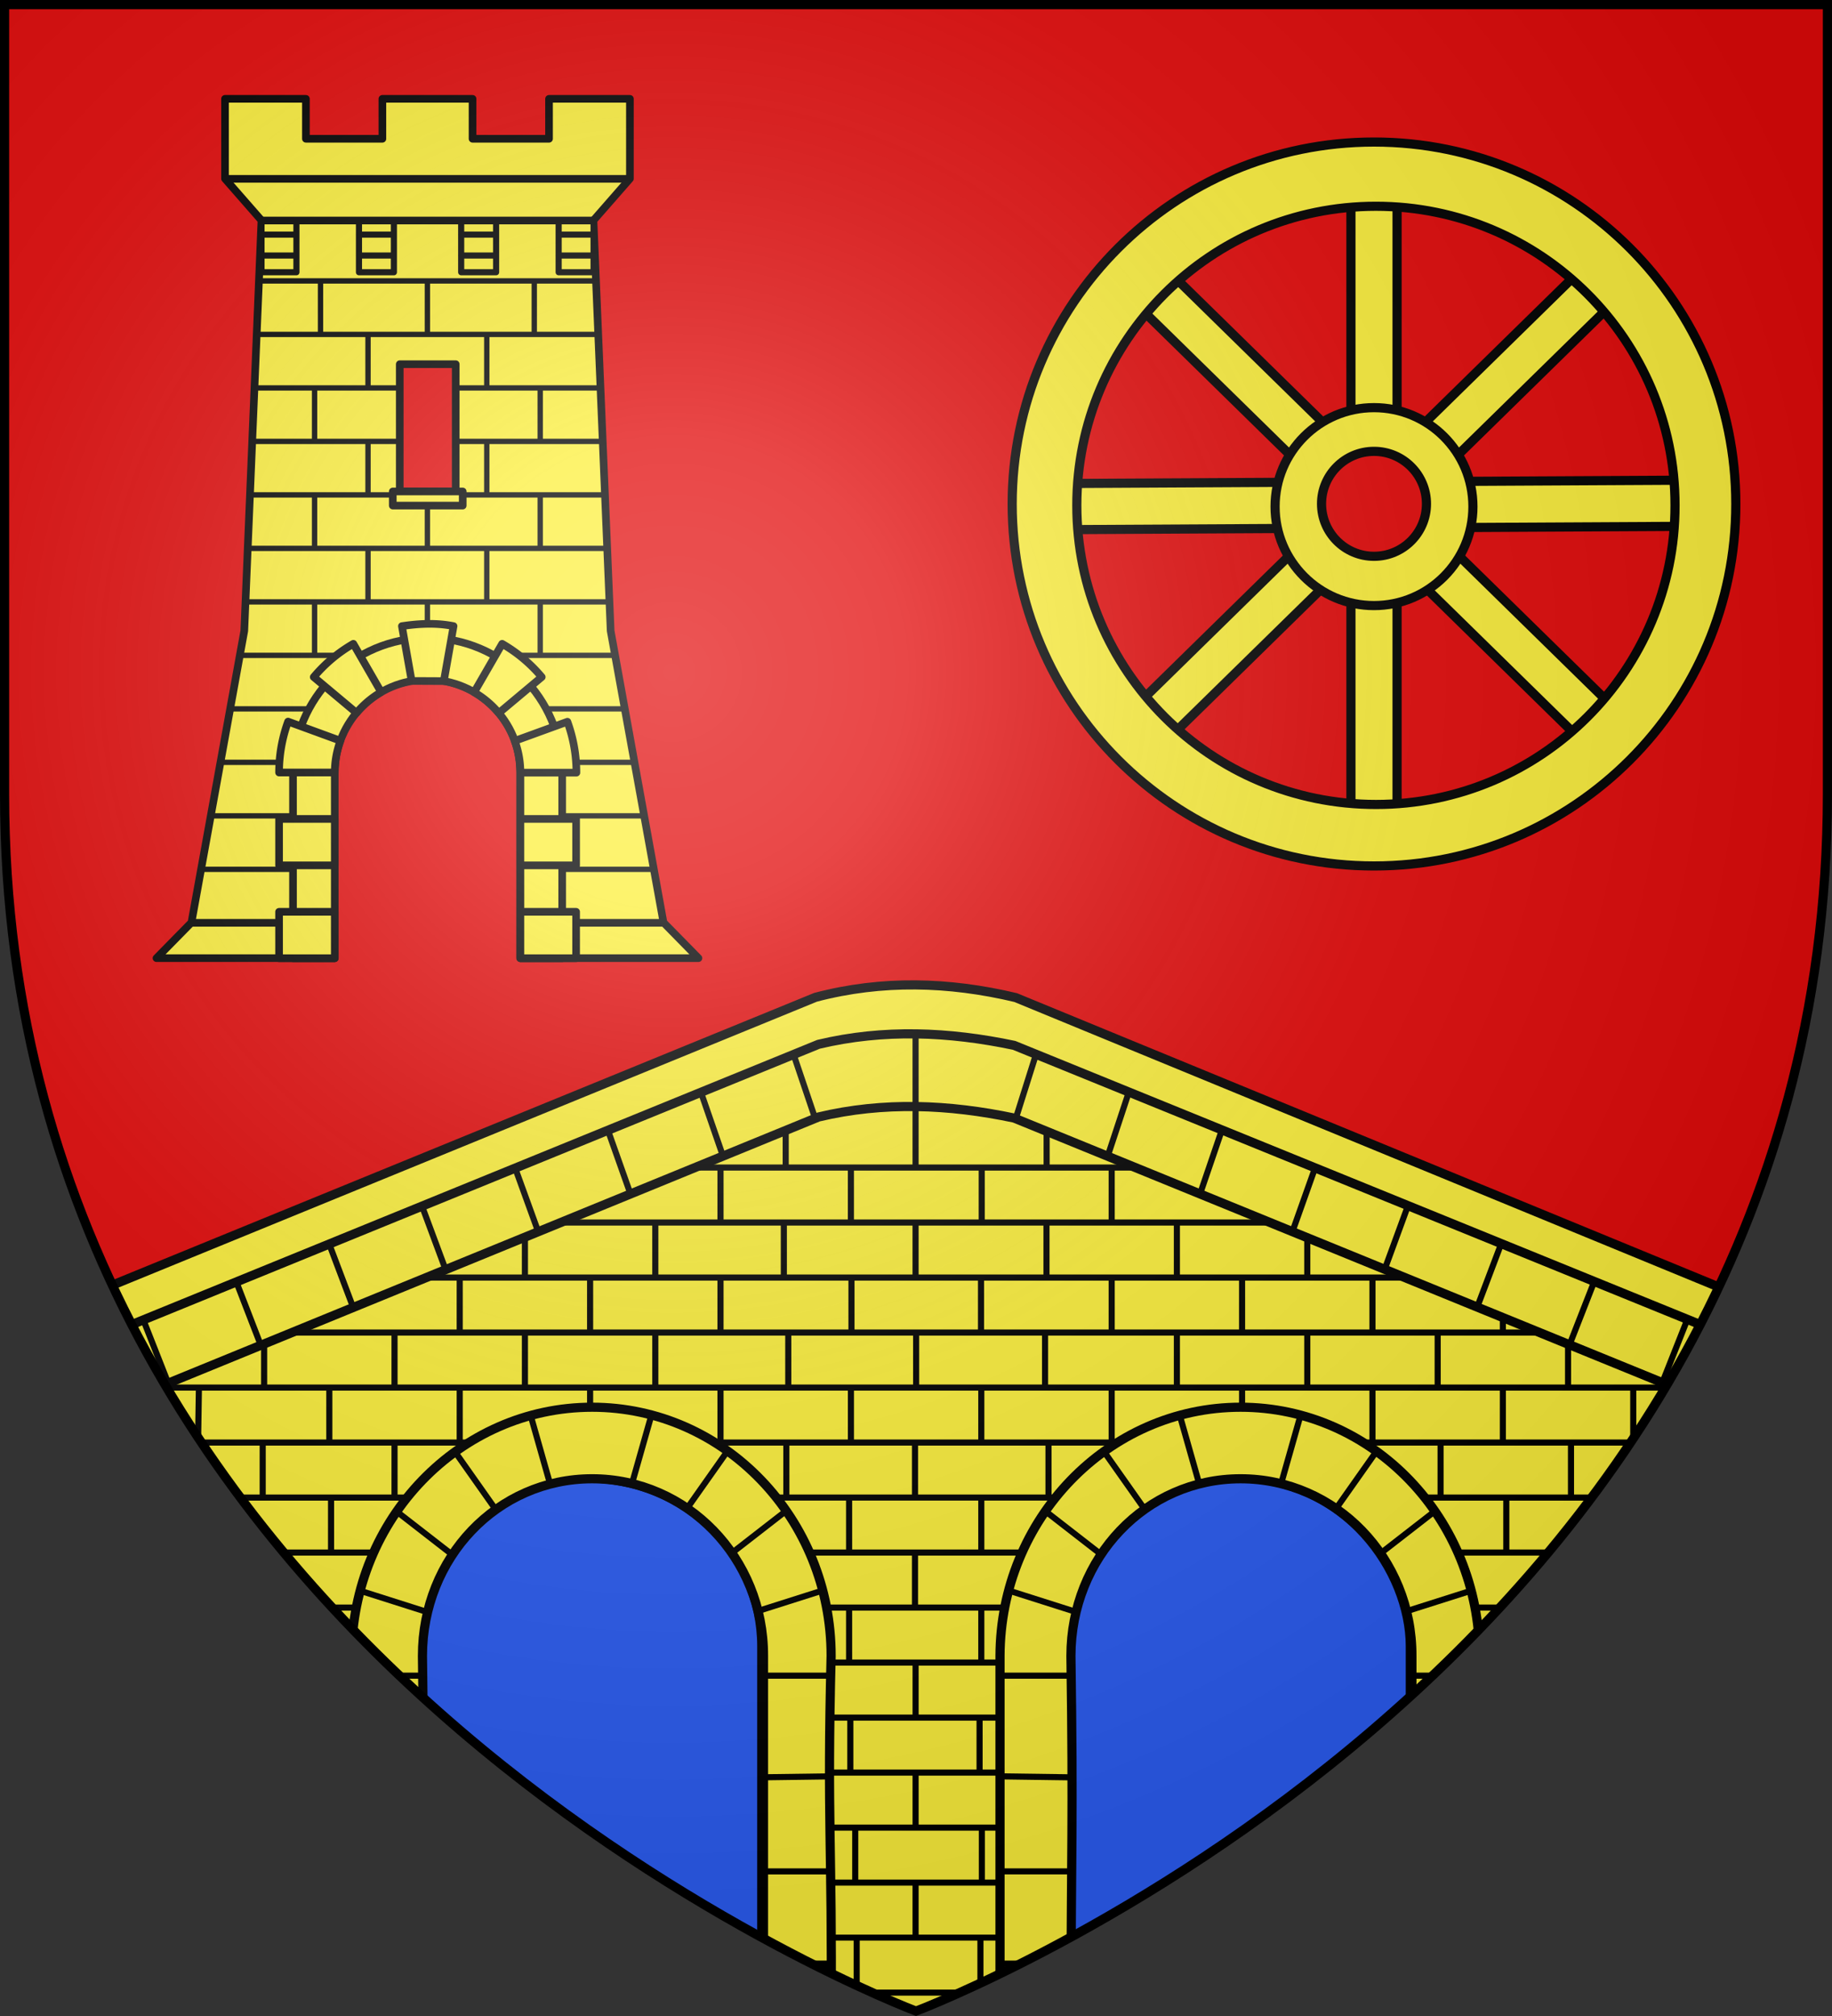 <svg xmlns="http://www.w3.org/2000/svg" width="600" height="660" viewBox="-300 -300 600 660"><rect x="-300" y="-300" width="600" height="660" fill="#333333" stroke="none"/><radialGradient id="c" cx="-80" cy="-80" r="405" gradientUnits="userSpaceOnUse"><stop offset="0" stop-color="#fff" stop-opacity=".31"/><stop offset=".19" stop-color="#fff" stop-opacity=".25"/><stop offset=".6" stop-color="#6b6b6b" stop-opacity=".125"/><stop offset="1" stop-opacity=".125"/></radialGradient><clipPath id="a"><path d="M-1126.418-786.18h788.841v341.753c0 378.374-394.42 526.696-394.42 526.696s-394.421-148.322-394.421-526.696z"/></clipPath><path fill="#e20909" d="M-298.5-298.5h597v258.543C298.5 246.291 0 358.5 0 358.5S-298.5 246.291-298.5-39.957z"/><path fill="#2b5df2" d="m0 38.418-233.408 134.758C-145.583 303.672 0 358.398 0 358.398s145.583-54.726 233.408-185.222z"/><g stroke="#000"><g stroke-width="3.965" clip-path="url(#a)" transform="matrix(.757 0 0 .756 553.98 296.169)"><g fill="#fcef3c"><path fill-rule="evenodd" d="M-731.5-326.098c-13.104-.006-26.069 1.089-38.69 3.443l-311.39 124.204c-.197 118.002-4.259 185.295 30.872 281.702h104.651c.098-53.036.7-106.128 0-159.124 0-37.332 32.227-72.372 71.238-72.638 43.692-.29 76.21 33.49 76.284 72.638V83.251h133.04c.096-53.036.699-106.128 0-159.124.438-37.937 33.944-72.79 72.37-72.79 47.35 0 75.04 40.452 75.187 72.79V83.251h108.599c31.737-69.94 29.691-150.274 24.92-281.701l-316.326-125.756c-10.29-1.212-20.563-1.888-30.755-1.892z"/><path stroke-linecap="round" stroke-linejoin="round" d="M-695.464-71.488v155h30.681c.13-71.964 1.028-83.105 0-155 0-42.506 32.318-76.725 73.395-76.725 41.078 0 74.24 34.228 74.127 76.725v155l29.255-.1c-.135-61.257-1.045-87.271 0-154.9 0-59.274-46.087-107.71-103.382-107.71-57.294 0-103.917 48.446-104.076 107.71m-176.485-107.71c-57.294 0-103.88 48.446-104.04 107.71V82.78l30.645.732c.127-71.964 1.03-83.105 0-155 0-42.507 32.318-76.725 73.395-76.725 41.078 0 74.278 34.229 74.163 76.725v155h29.256c.554-71.99-1.817-83.057 0-155 0-59.274-46.124-107.71-103.419-107.71"/><path fill-rule="evenodd" d="M-732.707-349.661c-14.434-.122-28.864 1.57-43.298 5.372l-306.306 125.794v5.41c0 15.788.73 18.744 2.12 33.664l306.197-125.453c28.207-6.727 56.415-5.48 84.622.454l303.636 124.054c1.335-14.626 2.048-17.261 2.048-32.72v-5.41l-305.72-125.68c-14.435-3.439-28.865-5.364-43.3-5.485z"/><path fill-rule="evenodd" stroke-linecap="round" stroke-linejoin="round" d="M-731.997-362.077c-14.434-.121-28.865 1.57-43.299 5.373l-307.015 125.793v5.41c0 5.054.072 10.055.22 15.02l308.097-125.87c28.207-6.727 56.415-5.48 84.622.454l305.464 124.432c.13-4.643.22-9.314.22-14.036v-5.41L-688.7-356.59c-14.434-3.44-28.864-5.364-43.298-5.486"/></g><path fill="none" stroke-width="2.643" d="M-731.997-340.76v31.108m52.11-22.388-8.764 27.853m290.848 86.245-11.71 29.6m-28.566-46.028-11.216 28.714m-29.087-44.986-10.883 28.775m-29.325-45.602-10.55 28.836m-29.812-44.757-10.178 28.66m-30.05-45.364-9.89 28.98m-30.41-45.268-9.532 28.891m-417.18 70.248 11.253 28.629m28.926-45.223 11.012 28.518m29.218-44.806 10.806 28.608m29.443-44.78 10.562 28.474m29.55-45.467 10.367 28.637m29.926-44.55 10.155 28.69m30.005-45.396 9.967 28.894m30.383-44.465 9.747 28.897M-845.976-176.833l-8.498 29.962m40.921-13.074-17.186 24.398m42.718 1.246-24.22 18.833m40.674 15.432-29.598 9.417m33.038 27.685h-30.84m30.84 43.583-30.84.428m30.84 40.734h-30.84m30.84 39.951h-30.84m-99.905-238.595 8.498 29.962m-40.921-13.074 17.186 24.398m-42.718 1.246 24.22 18.833m-40.674 15.432 29.598 9.417m-33.038 27.685h30.84m380.758-113.9-8.498 29.963m40.921-13.074-17.186 24.398m42.718 1.246-24.22 18.833m40.675 15.432-29.599 9.417m33.038 27.685h-30.84m-99.904-113.9 8.498 29.963m-40.922-13.074 17.186 24.398m-42.718 1.246 24.22 18.833m-40.674 15.432 29.598 9.417m-33.037 27.685h30.839m-30.84 43.583 30.84.428m-30.84 40.734h30.84m-30.84 39.951h30.84M-975.385-19.35l30.84.427m-30.84 40.734h30.84m-30.84 39.951h30.84m458.607-81.113-30.84.428m30.84 40.734h-30.84m30.84 39.951h-30.84m20.56-178.016h113.69m-394.123 0h91.203m-396.438 0h115.582m455.853-23.82h118.785m-400.128 0h120.705m133.974-23.82h153.466m-433.205 0h171.403m-436.267 0h156.184m-134.948-23.82h655.296m-596.048-23.82h540.852m-482.32-23.82h423.558m-365.588-23.82h307.874m-250.107-23.82h189.497m148.429 190.56h107.167m-387.725 0h76.89m-389.261 0h108.052m486.352 23.82h105.744m-386.226 0h72.923m-385.421 0h105.213m487.637 23.82h104.325m-384.942 0h73.76m-384.25 0h103.534m-101.754 23.82h101.182m487.877 0h103.896m-384.169 0h73.794m-377.35 23.82h96.292m487.337 0h101.304m-381.64 0h74.057m-373.105 23.82h91.782m488.462 0h95.429m-376.173 0h73.23m-366.107 23.82h85.689m488.2 0h90.024m-370.62 0h72.892m-72.891 23.82h73.001m-206.382-285.45v23.742m56.414-23.742v23.742m225.656-23.742v23.742m56.414-23.742v23.742m56.413-23.742v23.742m56.414-19.587v19.587m-507.725-23.742v23.742m-56.414-18.621v17.85m254.107-46.496v23.742m-225.153 71.03v23.743m196.982-47.972v23.742m55.66-23.47v23.743m337.664-22.924v23.742m-110.27-23.742v23.742m56.415-23.742v23.742m-508.99-23.742v23.742m-56.91 22.878v23.742m282.087-23.822v23.742m285.374-24.048v23.742m-567.089 25.138v23.742m253.736-.789v23.742m313.353-47.466v23.742m.555 71.119v23.742m25.518-95.304v23.742m.555 25.076v23.741m0 24.521v30.4M-985.63 2.94v23.742m309.655-237.392v23.742M-445.87-20.583V3.158m-257.69-190.343v23.742m29.076-.217v23.742m-29.076-.217v23.742m0 24.079v23.741m-.746 24.08v23.741m.373 70.406v23.742M-901.01-252.412v18.151m56.414-23.742v23.742m225.656-23.742v23.742m56.414-18.604v18.604m-112.828-23.742v23.742m-56.64-23.742v22.337m-56.993-23.43v23.742m57.239 23.894v24.634m-.246-121.337v25.168m-56.188-17.065v17.065m-28.207 0v23.742m169.242-23.098v23.098m-112.828-23.741v23.741m-112.828 23.118v23.742m56.414-23.742v24.04m225.656-24.04v23.742m56.414-23.742v23.742m56.413-5.935v5.935m-169.241-23.742v23.742m-282.07-23.742v23.742m112.826 24.85v23.742m29.324-47.591v23.295m-85.736.07v8.829m282.07-8.829v8.138m56.414-8.138v23.742m56.413-23.742v23.445m56.414-23.445v23.742m-225.655-23.742v23.742m-282.07-23.742v23.742m-56.414-23.742v23.742m-56.414-23.742-.372 23.88m27.96 1.236v23.742m253.707-.556v23.742m284.333-24.56v23.742m56.146-23.742v23.742m-339.693-70.918v23.742m-282.95 23.434v23.742m57.533 24.274v23.742M-760.75-92.32v23.742m283.867-23.998v23.742m56.681-24.019v23.742m-311.784.243v23.742m-311.3-47.786v23.742m57.532 25.377v23.742m282.07-215.025v23.742M-477.419-44.95v23.742m-254.567.255V2.789m-281.85-23.829V2.702m-.555 23.966V50.41m-29.402-97.523v23.742m.555 26.185v23.742m-.555 24.52v31.561M-703.31 3.012v23.742m225.624-23.802v23.742m-254.306.228v23.742m56.696-350.165v16.718m-28.086-.33v23.742m-378.792 119.297h130.208m441.516 0h127.106m-374.13 189.728v23.742m-.623-70.384v23.742"/></g><g fill="#fcef3c" stroke-width="1.98"><g stroke-linejoin="round"><path stroke-width="2.219" d="M61.168 38.908v23.225l10.594 12.115-4.998 119.346-15.352 84.793L41.25 288.75h51.738v-54.055c0-14.899 12.082-26.99 26.969-26.99s26.969 12.091 26.969 26.99v54.055h51.824l-10.162-10.363-15.352-84.793-4.998-119.346 10.592-12.115V38.908h-23.504v11.613h-22.224V38.908h-26.204v11.613H84.674V38.908z" transform="matrix(1.127 0 0 1.126 -295.238 -311.454)"/><path stroke-width="1.386" d="M122.391 159.243H96.945zm2.51 13.875h-27.11zm2.512 13.877H100.46zm2.511 13.877H97.95zM43.535 48.229v13.877zm27.715 0v13.877zm27.715 0v13.877zM55.853 62.106v13.877zm30.795 0v13.877zM41.995 75.983V89.86zm58.51 0V89.86zM55.853 89.858v13.877zm30.795 0v13.877zm-44.653 13.877v13.877zm29.255 0v13.877zm29.255 0v13.877zm-44.652 13.877v13.877zm30.795 0v13.877zM41.995 131.49v13.877zm29.255 0v13.877zm29.255 0v13.877zM27.562 48.23h87.376zm-.58 13.877h88.537zM26.4 75.983h89.7zm-.58 13.877h90.86zm-.581 13.875h92.022zm-.581 13.877h93.184zm-.581 13.877h94.346zm-1.457 13.877h97.26zm-2.511 13.877h25.446zm-2.511 13.875h27.11zm-2.511 13.877H42.04zm-2.511 13.877H44.55z" transform="matrix(1.263 0 0 1.262 -250.013 -268.896)"/><path fill="#e20909" stroke-width="1.645" d="M293.971 538.138h12.057v27.413h-12.057z" transform="matrix(1.52 0 0 1.52 -615.91 -998.739)"/><path stroke-width="1.645" d="M292.465 565.55h15.07v3.041h-15.07zM299.97 597.083c-16.009 0-29 12.992-29 29v40h9v-40c0-11.04 8.96-20 20-20s20 8.96 20 20v40h9v-40c0-16.008-12.993-29-29-29z" transform="matrix(1.52 0 0 1.52 -615.91 -998.739)"/><path stroke-width="1.583" d="M29.535 35.373h9.047zm25.215 0h9.035zm26.441 0h9.036zm25.215 0h9.035zm-76.87 5.42h9.046zm25.214 0h9.035zm26.441 0h9.036zm25.215 0h9.035zm-76.86-9.096v13.436h9.036V31.697zm25.216 0v13.436h9.035V31.697zm26.441 0v13.436h9.035V31.697zm25.215 0v13.436h9.035V31.697z" transform="matrix(1.266 0 0 1.262 -251.761 -267.827)"/></g><path fill="none" stroke-width="1.645" d="M264.228 507.193h71.544m7.855-8.976h-87.256m94.494 160.24h-30.896m-55.741-151.264h71.544m7.855-8.976h-87.256m-7.235 160.24h30.834" transform="matrix(1.52 0 0 1.52 -615.91 -998.739)"/><path stroke-linejoin="round" stroke-width="1.645" d="m294.438 594.552 2.094 11.812 6.937.031 2.094-11.843c-1.852-.37-3.707-.51-5.563-.486-1.855.022-3.71.207-5.562.486zm-10.469 3.812a31.9 31.9 0 0 0-8.531 7.156l9.219 7.72a20.1 20.1 0 0 1 5.312-4.47zm32.063 0L310 608.802a20.1 20.1 0 0 1 5.313 4.468l9.25-7.75a31.9 31.9 0 0 0-8.531-7.156zm-46.125 16.75a31.9 31.9 0 0 0-1.938 10.969h12c0-2.408.438-4.705 1.219-6.844zm60.187.031-11.344 4.125a19.9 19.9 0 0 1 1.22 6.813v.031h12.062a31.9 31.9 0 0 0-1.938-10.969zm-62.125 20.938v10h12v-10zm52 0v10h12v-10zm-52 20v10h12v-10zm52 0v10h12v-10z" transform="matrix(1.52 0 0 1.52 -615.91 -998.739)"/></g><path fill="#fcef3c" fill-rule="evenodd" stroke-linecap="round" stroke-linejoin="round" stroke-width="3" d="M142.444-112.063h15.112v83.369h-15.112zm0-128.637h15.112v83.368h-15.112zm-15.12 98.568.08 15.11-83.372.445-.08-15.11zm128.644-.687.08 15.11-83.372.446-.08-15.11zm-35.538-71.465 10.576 10.793-59.55 58.348-10.576-10.792zm-91.886 90.032 10.576 10.793-59.55 58.348-10.576-10.792zM79.57-214.284 68.994-203.49l59.55 58.348 10.576-10.792zm91.886 90.032-10.576 10.793 59.55 58.348 10.576-10.792z"/><path fill="#fcef3c" stroke-linecap="round" stroke-linejoin="round" stroke-width="3" d="M150-166.545c-17.898 0-32.4 14.505-32.4 32.398s14.502 32.4 32.4 32.4 32.4-14.506 32.4-32.4-14.502-32.398-32.4-32.398m0 14.309c9.49 0 17.182 7.692 17.182 17.18s-7.691 17.18-17.182 17.18-17.182-7.692-17.182-17.18 7.691-17.18 17.182-17.18"/><path fill="#fcef3c" stroke-linecap="round" stroke-linejoin="round" stroke-width="3" d="M150-253.5c-65.449 0-118.5 53.064-118.5 118.508S84.551-16.5 150-16.5s118.5-53.048 118.5-118.492S215.449-253.5 150-253.5m.638 21.025c54.098 0 97.952 43.846 97.952 97.93 0 54.083-43.854 97.913-97.952 97.913S52.67-80.462 52.67-134.545c0-54.084 43.87-97.93 97.968-97.93"/></g><path fill="url(#c)" d="M-298.5-298.5h597v258.543C298.5 246.291 0 358.5 0 358.5S-298.5 246.291-298.5-39.957z"/><path fill="none" stroke="#000" stroke-width="3" d="M-298.5-298.5h597v258.503C298.5 246.206 0 358.398 0 358.398S-298.5 246.206-298.5-39.997z"/></svg>